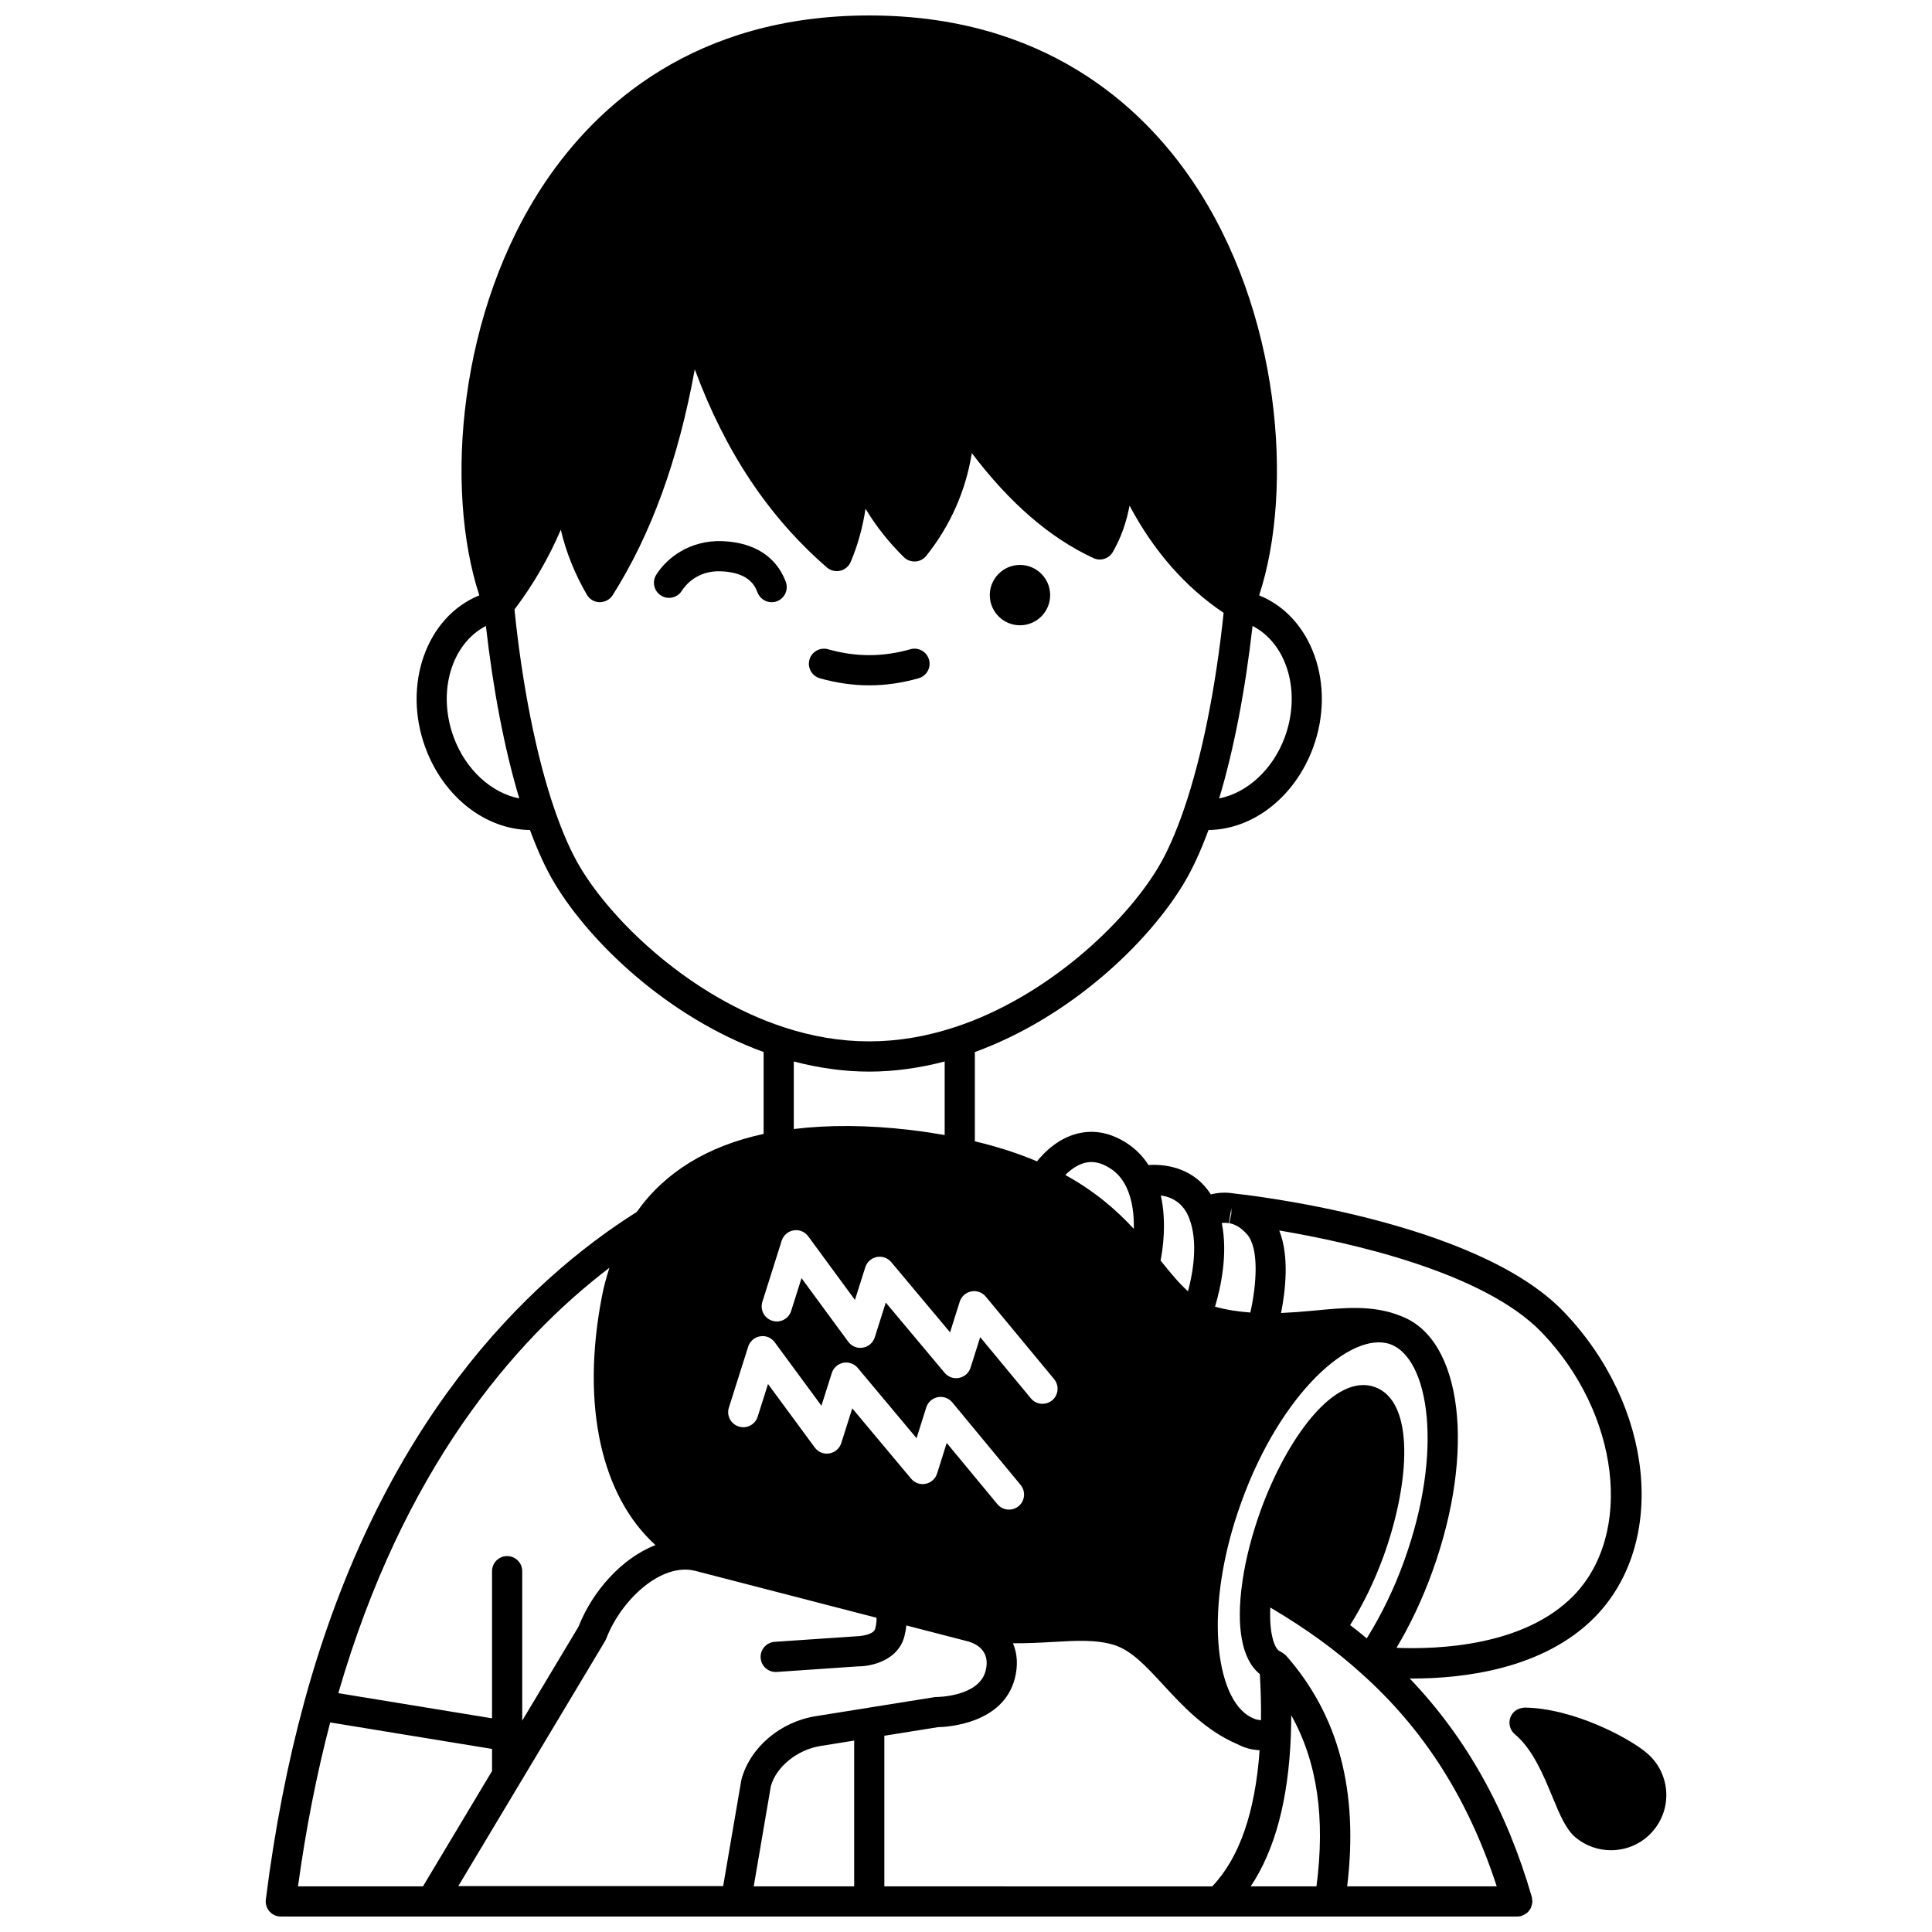 <?xml version="1.0" encoding="UTF-8"?>
<!-- Uploaded to: ICON Repo, www.iconrepo.com, Generator: ICON Repo Mixer Tools -->
<svg width="800px" height="800px" version="1.1" viewBox="144 144 512 512" xmlns="http://www.w3.org/2000/svg">
 <defs>
  <clipPath id="a">
   <path d="m214 148.09h366v503.81h-366z"/>
  </clipPath>
 </defs>
 <path d="m422.3 301.71c0 4.418-3.578 7.996-7.996 7.996s-7.996-3.578-7.996-7.996c0-4.414 3.578-7.996 7.996-7.996s7.996 3.582 7.996 7.996"/>
 <path d="m361.27 323.75c4.367 1.242 8.773 1.871 13.086 1.871s8.719-0.633 13.086-1.875c2.125-0.605 3.359-2.816 2.75-4.938-0.605-2.129-2.84-3.363-4.938-2.75-7.316 2.082-14.488 2.082-21.805 0-2.094-0.598-4.336 0.625-4.938 2.75-0.602 2.129 0.629 4.336 2.758 4.941z"/>
 <g clip-path="url(#a)">
  <path d="m549.97 646.79c-6.734-23.246-17.398-42.309-32.379-57.977 0.289 0.004 0.555 0.008 0.852 0.008 13.266 0 34.602-2.422 48.219-16.285 19.344-19.75 15.621-56.062-8.289-80.941-23.398-24.379-84.758-31.043-87.359-31.312v0.016l-0.02-0.004 0.004-0.02c-2.348-0.398-4.43-0.164-6.121 0.25-4.234-6.707-11.379-8.133-16.508-7.777-1.543-2.394-3.5-4.363-5.84-5.859-4.258-2.719-8.605-3.562-12.938-2.492-5.043 1.242-8.676 4.766-10.781 7.371-4.969-2.113-10.48-3.891-16.461-5.309v-23.66c25.191-9.168 45.859-28.816 55.402-44.73 2.273-3.773 4.453-8.539 6.516-14.102 11.789-0.156 22.887-8.727 27.719-21.848 6.125-16.656-0.312-34.73-14.301-40.34 9.316-28.406 5.535-75.516-17.602-109.71-13.566-20.066-39.457-43.973-85.73-43.973-46.273 0-72.164 23.906-85.727 43.969-23.137 34.199-26.918 81.312-17.602 109.71-14.004 5.648-20.422 23.703-14.301 40.344 4.836 13.121 15.93 21.691 27.719 21.844 2.062 5.559 4.242 10.328 6.516 14.098 9.551 15.922 30.215 35.57 55.406 44.734v21.707c-14.855 3.199-26.16 10.133-33.625 20.676-29.152 18.426-67.871 55.82-88.066 129.69-4.441 16.242-7.891 33.914-10.227 52.535-0.145 1.141 0.211 2.281 0.969 3.144 0.758 0.863 1.852 1.355 2.996 1.355h327.71c0.367 0 0.742-0.051 1.113-0.156 0.078-0.023 0.137-0.082 0.211-0.113 0.266-0.098 0.492-0.234 0.727-0.379 0.211-0.129 0.426-0.242 0.602-0.402 0.191-0.176 0.336-0.383 0.492-0.59 0.152-0.203 0.309-0.391 0.414-0.621 0.109-0.219 0.16-0.457 0.223-0.695 0.074-0.27 0.148-0.527 0.164-0.812 0.004-0.078 0.043-0.148 0.043-0.227 0-0.191-0.082-0.355-0.109-0.539-0.016-0.195 0.023-0.383-0.035-0.574zm2.633-149.66c20.594 21.43 24.414 53.395 8.344 69.801-13.07 13.316-35.789 14.207-46.855 13.758 3.691-6.184 6.938-13.078 9.523-20.273 11.527-31.863 7.918-61.43-8.191-67.578-0.027-0.012-0.047-0.039-0.078-0.051-0.039-0.016-0.078-0.027-0.121-0.043-0.016-0.008-0.031-0.016-0.051-0.023-0.023-0.008-0.043-0.008-0.066-0.016-7.191-2.894-14.84-2.168-22.93-1.375-2.82 0.277-5.731 0.492-8.688 0.629 1.16-5.805 2.258-15.055-0.48-21.871 19.07 3.223 54.301 11.105 69.594 27.043zm-44.215 14.461c-10.719-3.859-23.383 13.578-30.355 32.84-2.25 6.269-3.898 12.664-4.75 18.469-0.012 0.066-0.012 0.125-0.02 0.191v0.016c-1.793 12.137-0.109 20.816 4.617 24.539 0.242 4.301 0.352 8.402 0.301 12.227-0.605-0.059-1.145-0.148-1.523-0.293-0.309-0.117-0.656-0.258-1.156-0.5-9.43-4.883-12.703-28.93-2.539-56.973 10.562-29.262 29.301-45.523 39.5-41.863 10.211 3.707 14.219 28.219 3.633 57.461-2.652 7.375-6.055 14.34-9.891 20.477-1.395-1.172-2.879-2.352-4.402-3.523 3.359-5.297 6.418-11.543 8.91-18.406 6.914-19.246 8.348-40.766-2.324-44.66zm-40.609-43.488c0.57-0.062 1.195-0.066 1.859 0.047l0.68-3.938v1.371l-0.547 2.582c0.031 0.008 0.066 0.008 0.105 0.016v0.004c1.59 0.293 3.113 1.25 4.551 2.859 3.375 3.75 2.523 13.676 0.926 20.789-3.258-0.246-6.387-0.711-9.359-1.559 1.488-4.957 3.477-13.875 1.785-22.172zm-16.148-7.293c2.703 0.375 5.926 1.797 7.555 6.133 2.367 6.254 0.992 14.215-0.355 19.266-2.398-2.152-4.664-4.898-7.266-8.156 0.539-2.688 1.684-9.98 0.066-17.242zm-20.102-8.652c2.16-0.531 4.328-0.039 6.695 1.477 1.887 1.199 3.312 2.883 4.363 5.156 1.598 3.422 1.969 7.445 1.883 10.859-4.551-4.914-10.223-9.898-18.148-14.266 1.391-1.395 3.191-2.738 5.207-3.227zm52.953-112.8c-3.191 8.664-10.039 14.785-17.391 16.23 3.863-12.809 6.926-28.68 8.848-45.703 9.102 4.648 12.977 17.414 8.543 29.473zm-220.25 0.004c-4.426-12.039-0.566-24.785 8.539-29.473 1.922 17.027 4.984 32.895 8.848 45.703-7.356-1.441-14.191-7.566-17.387-16.23zm33.582 34.582c-2.367-3.926-4.668-9.109-6.84-15.398-4.793-13.883-8.547-32.668-10.633-53.016 4.953-6.586 9.074-13.637 12.273-21.141 1.418 5.996 3.731 11.746 6.914 17.219 0.707 1.207 1.988 1.957 3.387 1.984 1.441-0.043 2.703-0.684 3.445-1.863 10.207-16.133 17.383-35.828 21.766-59.852 8.105 21.91 19.645 39.184 35.012 52.504 0.969 0.84 2.277 1.152 3.519 0.875 1.246-0.289 2.273-1.152 2.777-2.328 1.859-4.356 3.176-9.074 3.941-14.109 2.801 4.664 6.184 8.922 10.172 12.84 0.809 0.793 1.93 1.203 3.047 1.137 1.133-0.07 2.18-0.617 2.887-1.504 6.41-8.07 10.441-17.184 12.062-27.215 10.109 13.328 20.719 22.477 32.223 27.824 1.875 0.883 4.121 0.168 5.152-1.633 2.106-3.672 3.582-7.75 4.426-12.27 6.465 12.141 14.824 21.629 24.93 28.41-2.086 19.883-5.769 38.215-10.453 51.867-0.012 0.027-0.016 0.055-0.027 0.082-0.02 0.059-0.039 0.129-0.059 0.188-2.176 6.289-4.473 11.473-6.844 15.406-8.84 14.734-29.445 34.238-53.805 42.242-15.281 5.039-30.188 5.043-45.48-0.004-24.344-8.004-44.953-27.508-53.793-42.246zm96.535 51.359v19.488c-2.852-0.496-5.856-0.945-9.129-1.34-11.375-1.336-21.684-1.371-30.855-0.25v-17.895c6.711 1.75 13.41 2.68 19.992 2.68s13.285-0.93 19.992-2.684zm-48.312 63.691 5.117-16.195c0.453-1.43 1.676-2.496 3.16-2.738 1.496-0.27 2.988 0.367 3.875 1.578l12.379 16.852 2.742-8.652c0.441-1.395 1.602-2.43 3.035-2.719 1.457-0.277 2.906 0.238 3.844 1.355l15.586 18.605 2.566-8.121c0.438-1.398 1.605-2.438 3.047-2.723 1.445-0.277 2.914 0.246 3.848 1.375l18.113 21.871c1.406 1.699 1.172 4.223-0.531 5.629-0.746 0.617-1.648 0.914-2.547 0.914-1.152 0-2.293-0.492-3.082-1.449l-13.426-16.219-2.555 8.078c-0.438 1.395-1.598 2.434-3.035 2.719-1.426 0.305-2.902-0.234-3.844-1.352l-15.59-18.613-2.918 9.211c-0.453 1.434-1.676 2.496-3.164 2.738-1.488 0.266-2.984-0.367-3.871-1.578l-12.375-16.84-2.746 8.684c-0.664 2.098-2.894 3.285-5.019 2.602-2.109-0.656-3.277-2.902-2.609-5.012zm-8.875 28.035 5.113-16.152c0.453-1.43 1.676-2.492 3.16-2.738 1.496-0.277 2.984 0.363 3.875 1.574l12.379 16.82 2.742-8.66c0.441-1.395 1.602-2.43 3.039-2.719 1.43-0.277 2.906 0.242 3.84 1.359l15.586 18.625 2.566-8.148c0.441-1.395 1.605-2.438 3.047-2.723 1.461-0.285 2.914 0.246 3.852 1.375l18.109 21.875c1.406 1.703 1.172 4.223-0.531 5.629-0.746 0.617-1.648 0.914-2.547 0.914-1.152 0-2.293-0.492-3.082-1.449l-13.422-16.215-2.551 8.105c-0.441 1.391-1.602 2.434-3.039 2.719-1.418 0.301-2.906-0.234-3.844-1.355l-15.594-18.637-2.914 9.203c-0.453 1.43-1.676 2.492-3.16 2.738-1.508 0.266-2.984-0.363-3.875-1.574l-12.379-16.82-2.742 8.66c-0.664 2.102-2.902 3.285-5.019 2.602-2.113-0.664-3.277-2.906-2.609-5.008zm-31.664-37.051c-0.789 2.465-1.488 4.992-1.996 7.664-5.57 28.832-0.133 52.816 14.207 65.82-8.93 3.438-16.719 12.25-20.402 21.629l-14.914 24.891v-39.605c0-2.211-1.789-4-4-4s-4 1.789-4 4v38.992l-40.734-6.664c17.145-59.25 46.492-93.398 71.84-112.73zm-82.523 163.93c2.086-15.293 4.973-29.84 8.531-43.445l42.891 7.019v5.859l-18.309 30.566zm112.67-0.078h-70.184l38.879-64.918c0.121-0.199 0.223-0.41 0.309-0.625 3.961-10.367 14.652-20.285 23.605-17.992l48.012 12.418c0.062 0.48 0.055 1.414-0.332 2.941-0.379 1.457-3.5 1.941-4.84 1.969l-21.793 1.48c-2.207 0.152-3.871 2.059-3.723 4.258 0.145 2.109 1.902 3.731 3.988 3.731 0.09 0 0.184-0.004 0.273-0.008l21.523-1.473c3.805 0 10.688-1.676 12.312-7.965 0.262-1.012 0.426-1.969 0.52-2.883l16.359 4.231c1.871 0.52 6.062 2.32 4.641 7.812-1.773 6.856-12.84 6.918-12.969 6.918-0.238-0.012-0.445 0.012-0.664 0.051l-31.43 5.039c-9.344 1.488-17.402 8.281-19.664 16.871zm34.719 0.078h-26.621l4.535-26.523c1.359-5.109 6.996-9.699 13.121-10.676l8.965-1.434zm7.996 0v-39.918l14.176-2.269c2.602-0.055 17.297-0.898 20.402-12.91 0.875-3.394 0.684-6.566-0.488-9.324 3.781 0.02 7.301-0.16 10.578-0.352 6.137-0.352 11.422-0.668 16.176 0.785 4.602 1.414 8.5 5.633 13.012 10.523 5.219 5.652 11.133 12.062 19.57 15.723 0.016 0.008 0.031 0.012 0.047 0.02 0.008 0.004 0.012 0.008 0.02 0.012 0.02 0.012 0.043 0.012 0.062 0.023 0.637 0.332 1.266 0.598 1.906 0.84h0.008s0.004 0 0.004 0.004c1.266 0.48 2.644 0.672 3.977 0.773-1.16 16.441-5.375 28.559-12.562 36.074zm114.52 0h-17.434c6.398-9.57 9.996-22.91 10.637-39.938v-0.051c0-0.039 0.02-0.074 0.02-0.117 0-0.027-0.016-0.047-0.016-0.074 0.066-1.672 0.098-3.406 0.105-5.18 6.91 12.402 9.051 27.18 6.688 45.359zm8.133 0c3.059-25.305-2.266-45.375-16.246-61.227-0.043-0.047-0.105-0.066-0.152-0.117-0.184-0.191-0.41-0.332-0.637-0.484-0.223-0.152-0.438-0.312-0.68-0.414-0.059-0.023-0.102-0.074-0.164-0.102-1.098-0.402-2.832-3.906-2.496-11.559 4.785 2.816 9.297 5.758 13.441 8.789 3.863 2.824 7.25 5.566 10.383 8.406 16.809 14.887 28.645 33.516 36.188 56.703h-39.637z"/>
 </g>
 <path d="m580.35 608.51c-4.672-3.957-19.402-11.805-32.281-11.984-1.805 0.109-3.215 1.023-3.801 2.606-0.586 1.582-0.113 3.375 1.184 4.457 4.731 3.949 7.602 10.906 9.914 16.492 1.996 4.836 3.574 8.652 6.144 10.836 0.008 0.008 0.02 0.016 0.027 0.023 2.742 2.273 6.074 3.391 9.387 3.391 4.188 0 8.34-1.77 11.227-5.211 2.527-3.008 3.731-6.812 3.383-10.719-0.359-3.891-2.207-7.41-5.184-9.891z"/>
 <path d="m352.24 298.2c-1.738-4.672-6.07-10.336-16.855-10.797-8.531-0.277-14.602 4.363-17.465 8.902-1.18 1.867-0.621 4.34 1.25 5.516 1.863 1.18 4.34 0.621 5.516-1.25 0.809-1.285 3.973-5.43 10.359-5.176 6.941 0.297 8.859 3.336 9.699 5.594 0.598 1.605 2.125 2.602 3.75 2.602 0.465 0 0.934-0.078 1.395-0.25 2.066-0.766 3.117-3.062 2.352-5.141z"/>
</svg>